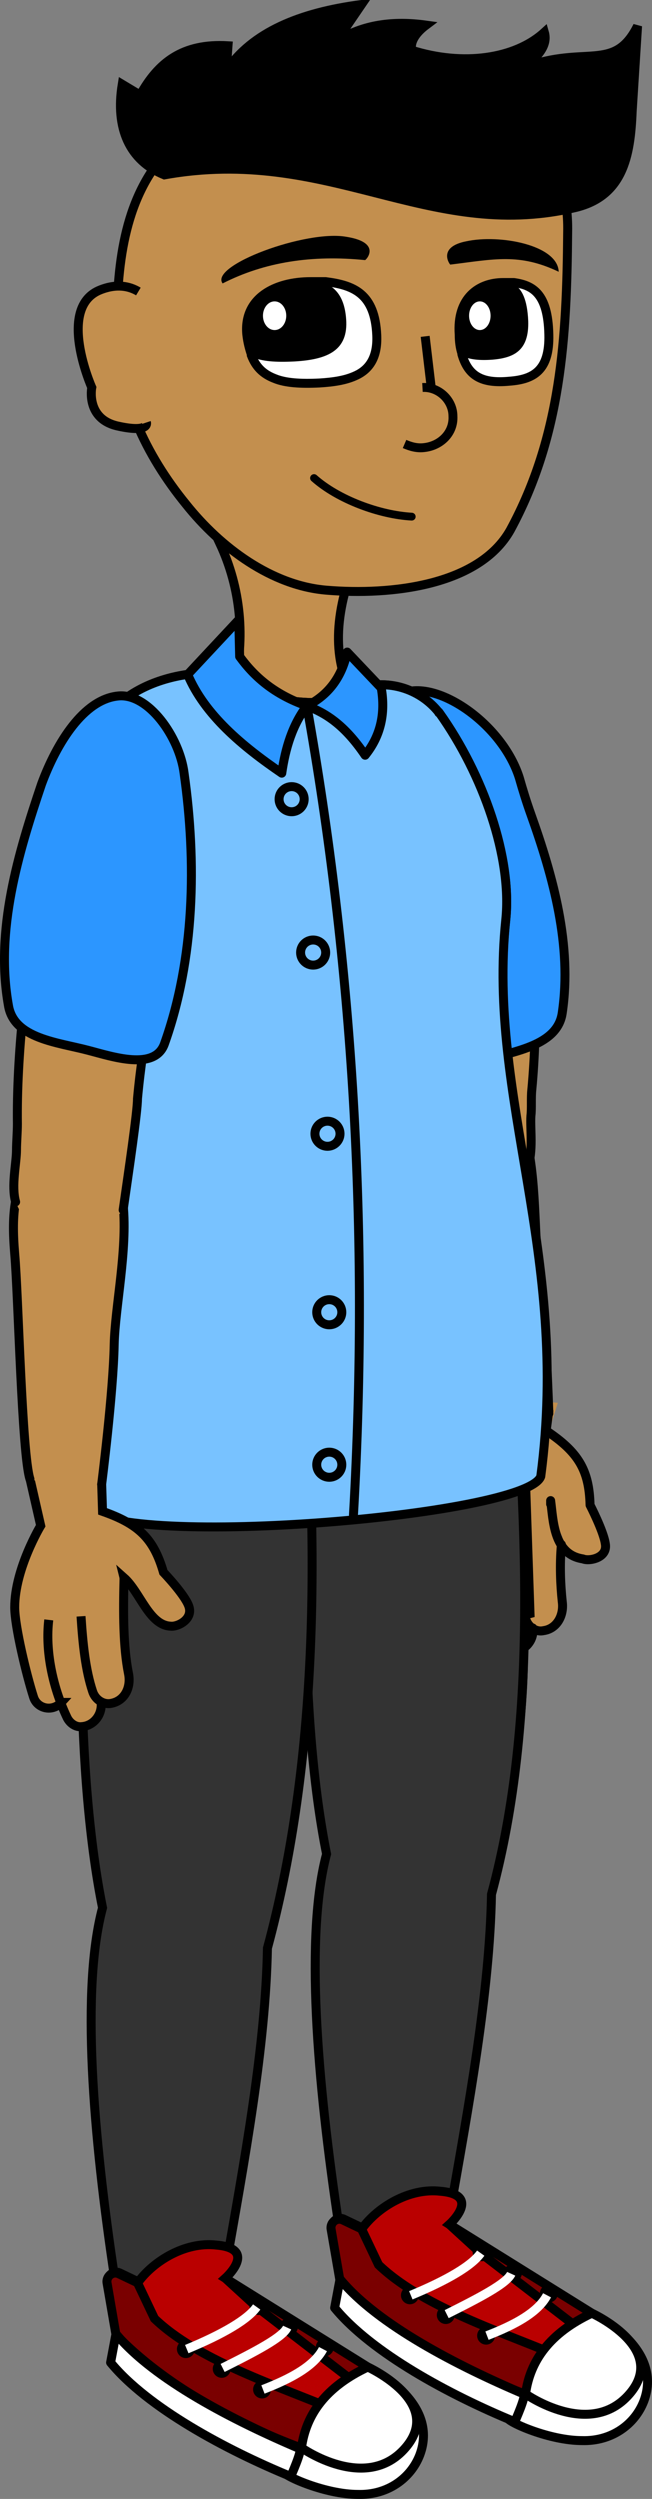 <svg xmlns="http://www.w3.org/2000/svg" xmlns:xlink="http://www.w3.org/1999/xlink" version="1.1" width="72.752" height="278.604" viewBox="0.359 0.8 72.752 278.604">
  <rect x="0.359" y="0.8" width="72.752" height="278.604" fill="#808080" stroke="none"/>
  <!-- Exported by Scratch - http://scratch.mit.edu/ -->
  <g id="ID0.5190414423123002">
    <g id="Page-1">
      <g id="Group">
        <g id="ID0.8531652987003326">
          <g id="Path">
            <path id="ID0.43046604422852397" fill="#C38F4E" stroke="none" stroke-width="1" d="M 65.5 174.6 C 63.4 174.1 62.9 172.6 63.1 171 C 62.9 174.1 62.8 177 63.1 179.4 C 63.1 179.7 63.1 179.9 63.1 180.2 C 63 181.4 62.3 182.4 61 182.6 C 60.6 182.7 60.2 182.5 59.9 182.3 C 59.9 182.4 59.9 182.6 59.9 182.7 C 59.8 183.9 58.8 184.9 57.6 184.9 C 56.8 184.9 56.2 184.4 56 183.7 C 55.8 183.2 55.6 182.6 55.5 182.1 C 55.5 182.1 55.5 182.1 55.5 182.1 C 54.5 183.1 52.8 182.6 52.5 181.2 C 51.9 178.6 50.9 173.2 51 171.1 C 51.2 166.8 54.5 162.2 54.5 162.2 L 53.6 156.4 L 62.6 157.2 L 61.7 160.1 C 65.3 162.5 66.5 164.5 66.6 168.4 C 66.6 168.4 68.2 171.3 68.3 172.7 C 68.2 174.6 66.2 174.9 65.5 174.6 Z "/>
            <path id="ID0.13506866991519928" fill="none" stroke="#000000" stroke-width="1" stroke-linecap="round" stroke-linejoin="round" d="M 61.8 168.5 L 61.8 168.1 C 62.1 170.3 62.1 174.1 65.4 174.6 C 66.1 174.9 68.2 174.5 67.9 172.9 C 67.7 171.5 66.2 168.6 66.2 168.6 C 66.1 164.7 64.9 162.7 61.3 160.3 L 61.6 158.1 "/>
            <path id="ID0.5289783230982721" fill="none" stroke="#000000" stroke-width="1" stroke-linecap="round" stroke-linejoin="round" d="M 55.3 182.2 C 55.3 182.2 55.3 182.2 55.3 182.2 C 54.3 183.2 52.6 182.7 52.2 181.4 C 51.6 178.8 50.6 173.4 50.7 171.3 C 50.9 167 54.2 162.4 54.2 162.4 L 53.3 156.6 "/>
            <path id="ID0.006497284863144159" fill="none" stroke="#000000" stroke-width="1" stroke-linecap="round" stroke-linejoin="round" d="M 54.6 172.9 C 54 176.3 54.5 180.3 55.9 183.8 C 56.2 184.5 56.8 185.1 57.5 185 C 58.9 184.9 60 183.7 59.8 182.3 "/>
            <path id="ID0.3074013707228005" fill="none" stroke="#000000" stroke-width="1" stroke-linecap="round" stroke-linejoin="round" d="M 58.2 172.7 C 58.2 175.8 58.4 178.7 59 181.2 C 59.2 182.1 60.1 182.8 61 182.6 C 62.5 182.4 63.3 180.9 63.1 179.4 C 62.9 177.5 62.8 175.3 63 173 "/>
          </g>
          <g id="ID0.8155852258205414">
            <path id="Shape_79_" fill="#C38F4E" stroke="none" stroke-width="1" d="M 57.3 123.3 C 60.6 128.3 59.8 137.3 60.6 142.6 C 61.4 147.9 61.8 158 61.8 158 C 61.8 158 57.5 162.3 53.7 158.6 C 53.7 158.6 49.3 139.1 48.1 134.6 C 46.8 130.2 46.9 127.3 48.3 124.4 C 49.8 121.5 53.5 117.5 57.3 123.3 Z "/>
            <path id="Shape_78_" fill="none" stroke="#000000" stroke-width="1" stroke-linecap="round" d="M 58.9 127.1 C 60.3 132.1 59.9 138.4 60.5 142.6 C 61.3 147.9 61.6 158.4 61.6 158.4 "/>
            <path id="Shape_77_" fill="none" stroke="#000000" stroke-width="1" stroke-linecap="round" d="M 53.9 159.1 C 52.5 156.5 49.1 139 48 134.6 C 47.4 132.3 47.1 130.4 47.1 128.8 "/>
          </g>
          <g id="Path">
            <path id="ID0.6271581398323178" fill="#C38F4E" stroke="none" stroke-width="1" d="M 46.4 122 C 46.2 123.5 46.5 129.6 47.4 131.2 C 48.6 133.3 54.9 133.2 56.2 133.2 C 60.6 133 59.3 127.7 59.6 125.3 C 59.7 124.5 59.6 123.3 59.7 122.4 C 61.1 107.4 58.5 90.8 56.1 85.4 C 53.2 79.3 48.1 83.9 45.1 91.6 C 42.9 96.9 47.5 108.3 46.4 122 Z "/>
            <path id="ID0.6500099808908999" fill="none" stroke="#000000" stroke-width="1" stroke-linecap="round" d="M 59.2 131 C 59.9 129.2 59.5 126.7 59.6 125.2 C 59.7 124.4 59.6 123.2 59.7 122.3 C 61.1 107.3 58.5 90.7 56.1 85.3 C 55.2 83.4 54.1 82.5 52.9 82.5 "/>
            <path id="ID0.20807866472750902" fill="none" stroke="#000000" stroke-width="1" stroke-linecap="round" d="M 52.6 82.4 C 50 82.6 47.1 86.3 45.1 91.4 C 42.9 96.9 46.5 104.2 46.6 118.5 C 46.4 120 46.9 126.7 47.1 130.9 "/>
          </g>
        </g>
        <path id="ID0.8950433996506035_19_" fill="#2C96FF" stroke="#000000" stroke-width="1" stroke-linecap="round" stroke-linejoin="round" d="M 58.3 87.5 C 58.7 88.9 59.1 90.2 59.6 91.6 C 62.1 98.6 64.2 106.2 63.1 113.7 C 62.6 117.4 57.7 118 54.4 119 C 51.7 119.8 47 121.6 45.9 118.6 C 42.3 109.2 42.8 80.1 44.2 78.8 C 47.6 75.5 56.2 80.9 58.3 87.5 Z "/>
      </g>
      <path id="Path" fill="#C38F4E" stroke="#000000" stroke-width="1" d="M 39.200 77.300 L 40.100 80.700 L 33.800 81.500 L 32.800 81.600 L 31.800 81.500 L 25.500 80.700 L 26.400 77.300 C 27.800 72 27.200 66.300 24.900 61.400 L 32.900 62 L 40.900 61.400 C 38.300 66.700 37.100 72.600 39.200 77.300 Z "/>
      <path id="Path" fill="#C38F4E" stroke="#000000" stroke-width="1" stroke-linecap="round" d="M 9.700 168.600 C -2.700 146.700 9.900 81.900 14.600 78.500 C 17.900 76.200 21.800 75.800 23.900 75.800 C 24.700 75.800 25.500 76.100 26.100 76.600 C 29 79 38.300 80.400 40.500 77.500 C 40.500 77.500 40.700 77.400 40.900 77.400 C 44 76.600 47.300 77.700 49.300 80.200 C 49.300 80.300 49.400 80.300 49.400 80.300 C 54.300 87.200 57.500 96.400 56.800 103.300 C 54.700 123.400 60 140.500 56.700 165.400 C 55.200 169.900 12.300 173.700 9.700 168.600 Z "/>
      <g id="Group">
        <g id="Path">
          <g id="ID0.43320409674197435">
            <path id="ID0.19412223529070616" fill="#C38F4E" stroke="none" stroke-width="1" d="M 39.7 161.4 C 42.5 157.6 47.5 155.3 51.4 159.4 C 63.1 171.7 59.1 208.1 50.7 217.4 C 49.8 218.4 44.8 221.2 42.4 218.7 C 34.7 210.7 34.7 168.3 39.7 161.4 Z "/>
            <path id="ID0.8202957748435438" fill="none" stroke="#000000" stroke-width="1" stroke-linecap="round" d="M 38.8 210 C 34.9 193.1 35.7 167 39.8 161.4 C 42.6 157.6 47.6 155.3 51.5 159.4 C 61.6 170.1 60 197 53.9 212 "/>
          </g>
          <g id="ID0.4194535305723548">
            <path id="ID0.04569871723651886" fill="#C38F4E" stroke="none" stroke-width="1" d="M 53.7 211.1 L 53.6 212.4 L 49.9 245.7 C 49.7 247.5 49.8 249.4 50.2 251.2 C 50.8 253.8 49.5 256.6 47 257.6 C 47 257.6 46.9 257.6 46.9 257.6 C 43 259.1 39 255.8 39.4 251.7 L 39.8 247.7 C 39.9 246.4 39.9 245.2 39.8 243.9 L 37.4 218.8 C 37.3 215.9 37.7 213.1 38.6 210.4 C 38.6 210.3 38.7 210.2 38.7 210.1 C 39.4 208.3 40.3 206.5 41.4 204.9 C 42.4 203.4 44 202.4 45.8 202.2 C 49.4 201.7 52.7 204.2 53.2 207.8 L 53.7 211.1 Z "/>
            <path id="ID0.17142299329861999" fill="none" stroke="#000000" stroke-width="1" stroke-linecap="round" d="M 53.6 212.1 L 49.9 245.6 C 49.7 247.4 49.8 249.3 50.2 251.1 "/>
            <path id="ID0.9802132793702185" fill="none" stroke="#000000" stroke-width="1" stroke-linecap="round" d="M 39.4 252.6 C 39.4 252.3 39.4 252 39.4 251.7 L 39.8 247.7 C 39.9 246.4 39.9 245.2 39.8 243.9 L 37.4 218.8 C 37.2 215.8 37.7 212.8 38.7 210 "/>
          </g>
          <g id="ID0.28234442276880145">
            <path id="ID0.8708723485469818" fill="#C38F4E" stroke="none" stroke-width="1" d="M 39.8 255.5 C 42.8 262.8 48.8 268.2 60.4 270 C 63.4 270.3 65.8 269.8 67.1 267.9 C 68.4 266 67.9 263.4 66.3 261.8 C 61.6 257.2 56.2 253.7 50.3 251.1 L 41.3 252.9 C 40.1 253.2 39.4 254.4 39.8 255.5 Z "/>
            <path id="ID0.25457615591585636" fill="none" stroke="#000000" stroke-width="1" stroke-linecap="round" d="M 39.4 252.9 C 40.9 261.4 48.8 268.2 60.4 270.1 C 63.4 270.4 65.8 269.9 67.1 268 C 68.4 266.1 67.9 263.5 66.3 261.9 C 61.6 257.3 56.2 253.8 50.3 251.2 "/>
          </g>
        </g>
        <path id="Path" fill="#CCD8FF" stroke="#000000" stroke-width="1" stroke-linecap="round" d="M 34.5 170.1 C 35.5 170.1 36.4 177.9 36.2 180.7 C 43.5 182.9 51.3 182.9 59.5 180.7 L 58.5 151.4 L 34.8 152.7 "/>
        <path id="Path" fill="#333333" stroke="#000000" stroke-width="1" stroke-linecap="round" d="M 36.1 147.7 C 33.7 170.8 33.9 193.1 36.8 207.5 C 34.4 216.5 35.7 232.6 38.2 249.1 C 38.2 249.3 38.5 249.5 38.7 249.5 L 50 248.8 C 50.2 248.8 50.4 248.6 50.4 248.4 C 52.7 235.4 55 222.9 55.2 212 C 60.5 192.4 59.1 170 57.2 146 L 36.1 147.7 Z "/>
        <g id="ID0.021961564663797617">
          <path id="Path" fill="#BA0000" stroke="#000000" stroke-width="1" stroke-linecap="round" d="M 58.5 268.2 C 50.6 265.5 44 260.9 38.4 255 L 37.4 249.2 C 37.3 248.5 38 247.9 38.7 248.2 L 40.8 249.2 C 42.5 246.9 46 244.7 49.5 245.1 C 54.2 245.5 50.5 248.8 50.5 248.8 L 66.4 258.7 L 65.6 264.5 L 58.9 268.7 "/>
          <path id="Path" fill="#7A0000" stroke="#000000" stroke-width="1" stroke-linecap="round" d="M 66.4 258.7 L 64.8 260.3 L 54 252 L 50.5 248.8 L 66.4 258.7 "/>
          <path id="Path" fill="#7A0000" stroke="#000000" stroke-width="1" stroke-linecap="round" d="M 62.3 263.3 L 58.9 267.7 C 51.6 265 43.6 260.6 38.3 255.1 L 37.3 249.3 C 37.2 248.6 37.9 248 38.6 248.3 L 40.7 249.3 L 42.6 253.3 C 47.3 257.8 55.5 260.5 62.3 263.3 Z "/>
          <path id="Path" fill="#FFFFFF" stroke="#000000" stroke-width="1" stroke-linecap="round" stroke-linejoin="round" d="M 57 270.4 C 57.1 269.8 57.4 268.8 57.7 268.2 C 57.9 267.8 58.5 268.4 58.7 268 C 60.2 264.9 62.9 260.3 66.4 258.7 C 66.4 258.7 74.5 262.4 72.2 268.5 C 71.2 271.1 68.6 273 65.3 272.9 C 61.7 272.9 57.2 270.9 57 270.4 Z "/>
          <path id="Path" fill="#FFFFFF" stroke="#000000" stroke-width="1" stroke-linecap="round" stroke-linejoin="round" d="M 59 267.7 C 59.5 264 61.7 260.9 66.4 258.7 C 66.4 258.7 75 262.6 70.6 267.7 C 66.2 272.8 59 267.7 59 267.7 Z "/>
          <path id="Path" fill="#FFFFFF" stroke="#000000" stroke-width="1" stroke-linecap="round" stroke-linejoin="round" d="M 37.7 258.1 C 41.8 263.1 50.5 267.8 57.8 270.8 C 57.8 270.8 59.1 267.9 58.8 267.7 C 51.5 264.6 42.5 260 38.3 254.9 L 37.7 258.1 Z "/>
          <g id="ID0.49023663671687245">
            <g id="Oval">
              <path id="ID0.23806315986439586" fill="#000000" stroke="none" stroke-width="1" d="M 46.1 255.7 C 46.376 255.7 46.626 255.812 46.807 255.993 C 46.988 256.174 47.1 256.424 47.1 256.7 C 47.1 256.976 46.988 257.226 46.807 257.407 C 46.626 257.588 46.376 257.7 46.1 257.7 C 45.824 257.7 45.574 257.588 45.393 257.407 C 45.212 257.226 45.1 256.976 45.1 256.7 C 45.1 256.424 45.212 256.174 45.393 255.993 C 45.574 255.812 45.824 255.7 46.1 255.7 Z "/>
              <path id="ID0.5412170155905187" fill="#000000" stroke="none" stroke-width="1" d="M 54.1 250.9 C 54.376 250.9 54.626 251.012 54.807 251.193 C 54.988 251.374 55.1 251.624 55.1 251.9 C 55.1 252.176 54.988 252.426 54.807 252.607 C 54.626 252.788 54.376 252.9 54.1 252.9 C 53.824 252.9 53.574 252.788 53.393 252.607 C 53.212 252.426 53.1 252.176 53.1 251.9 C 53.1 251.624 53.212 251.374 53.393 251.193 C 53.574 251.012 53.824 250.9 54.1 250.9 Z "/>
              <path id="ID0.9987731543369591" fill="#000000" stroke="none" stroke-width="1" d="M 61.6 255.5 C 61.876 255.5 62.126 255.612 62.307 255.793 C 62.488 255.974 62.6 256.224 62.6 256.5 C 62.6 256.776 62.488 257.026 62.307 257.207 C 62.126 257.388 61.876 257.5 61.6 257.5 C 61.324 257.5 61.074 257.388 60.893 257.207 C 60.712 257.026 60.6 256.776 60.6 256.5 C 60.6 256.224 60.712 255.974 60.893 255.793 C 61.074 255.612 61.324 255.5 61.6 255.5 Z "/>
              <path id="ID0.5293586030602455" fill="#000000" stroke="none" stroke-width="1" d="M 57.6 253.2 C 57.876 253.2 58.126 253.312 58.307 253.493 C 58.488 253.674 58.6 253.924 58.6 254.2 C 58.6 254.476 58.488 254.726 58.307 254.907 C 58.126 255.088 57.876 255.2 57.6 255.2 C 57.324 255.2 57.074 255.088 56.893 254.907 C 56.712 254.726 56.6 254.476 56.6 254.2 C 56.6 253.924 56.712 253.674 56.893 253.493 C 57.074 253.312 57.324 253.2 57.6 253.2 Z "/>
              <path id="ID0.527447157073766" fill="#000000" stroke="none" stroke-width="1" d="M 54.6 260.2 C 54.876 260.2 55.126 260.312 55.307 260.493 C 55.488 260.674 55.6 260.924 55.6 261.2 C 55.6 261.476 55.488 261.726 55.307 261.907 C 55.126 262.088 54.876 262.2 54.6 262.2 C 54.324 262.2 54.074 262.088 53.893 261.907 C 53.712 261.726 53.6 261.476 53.6 261.2 C 53.6 260.924 53.712 260.674 53.893 260.493 C 54.074 260.312 54.324 260.2 54.6 260.2 Z "/>
              <path id="ID0.21842080261558294" fill="#000000" stroke="none" stroke-width="1" d="M 50.1 257.9 C 50.376 257.9 50.626 258.012 50.807 258.193 C 50.988 258.374 51.1 258.624 51.1 258.9 C 51.1 259.176 50.988 259.426 50.807 259.607 C 50.626 259.788 50.376 259.9 50.1 259.9 C 49.824 259.9 49.574 259.788 49.393 259.607 C 49.212 259.426 49.1 259.176 49.1 258.9 C 49.1 258.624 49.212 258.374 49.393 258.193 C 49.574 258.012 49.824 257.9 50.1 257.9 Z "/>
            </g>
            <g id="Path">
              <path id="ID0.40158668952062726" fill="none" stroke="#FFFFFF" stroke-width="1" d="M 46.2 256.7 C 50.3 255 53 253.4 54 252 "/>
              <path id="ID0.35588851664215326" fill="none" stroke="#FFFFFF" stroke-width="1" d="M 54.7 261.2 C 57.8 260 60.4 258.6 61.4 256.7 "/>
              <path id="ID0.6722920974716544" fill="none" stroke="#FFFFFF" stroke-width="1" d="M 50.2 258.8 C 53.8 257 56.9 255.4 57.4 254.3 "/>
            </g>
          </g>
        </g>
      </g>
      <g id="Group">
        <g id="Path">
          <g id="ID0.7843436999246478">
            <path id="ID0.2641713609918952" fill="#C38F4E" stroke="none" stroke-width="1" d="M 14.7 160.4 C 17.5 156.6 22.5 154.3 26.4 158.4 C 38.1 170.7 34.1 214.1 25.7 223.4 C 24.8 224.4 19.8 227.2 17.4 224.7 C 9.7 216.7 9.7 167.3 14.7 160.4 Z "/>
            <path id="ID0.4401736166328192" fill="none" stroke="#000000" stroke-width="1" stroke-linecap="round" d="M 13.7 216 C 9.8 199.1 10.6 166 14.7 160.4 C 17.5 156.6 22.5 154.3 26.4 158.4 C 36.5 169.1 34.9 203.1 28.8 218 "/>
          </g>
          <g id="ID0.636023560538888">
            <path id="ID0.23039837274700403" fill="#C38F4E" stroke="none" stroke-width="1" d="M 28.7 217.1 L 28.6 218.4 L 24.9 251.7 C 24.7 253.5 24.8 255.4 25.2 257.2 C 25.8 259.8 24.5 262.6 22 263.6 C 22 263.6 21.9 263.6 21.9 263.6 C 18 265.1 14 261.8 14.4 257.7 L 14.8 253.7 C 14.9 252.4 14.9 251.2 14.8 249.9 L 12.4 224.8 C 12.3 221.9 12.7 219.1 13.6 216.4 C 13.6 216.3 13.7 216.2 13.7 216.1 C 14.4 214.3 15.3 212.5 16.4 210.9 C 17.4 209.4 19 208.4 20.8 208.2 C 24.4 207.7 27.7 210.2 28.2 213.8 L 28.7 217.1 Z "/>
            <path id="ID0.23852512706071138" fill="none" stroke="#000000" stroke-width="1" stroke-linecap="round" d="M 28.6 218.1 L 24.9 251.6 C 24.7 253.4 24.8 255.3 25.2 257.1 "/>
            <path id="ID0.07580001372843981" fill="none" stroke="#000000" stroke-width="1" stroke-linecap="round" d="M 14.4 258.6 C 14.4 258.3 14.4 258 14.4 257.7 L 14.8 253.7 C 14.9 252.4 14.9 251.2 14.8 249.9 L 12.4 224.8 C 12.2 221.8 12.7 218.8 13.7 216 "/>
          </g>
          <g id="ID0.5798300602473319">
            <path id="ID0.31979061057791114" fill="#C38F4E" stroke="none" stroke-width="1" d="M 14.8 261.5 C 17.8 268.8 23.8 274.2 35.4 276 C 38.4 276.3 40.8 275.8 42.1 273.9 C 43.4 272 42.9 269.4 41.3 267.8 C 36.6 263.2 31.2 259.7 25.3 257.1 L 16.3 258.9 C 15 259.2 14.4 260.4 14.8 261.5 Z "/>
            <path id="ID0.28148085391148925" fill="none" stroke="#000000" stroke-width="1" stroke-linecap="round" d="M 14.4 258.9 C 15.9 267.4 23.8 274.2 35.4 276.1 C 38.4 276.4 40.8 275.9 42.1 274 C 43.4 272.1 42.9 269.5 41.3 267.9 C 36.6 263.3 31.2 259.8 25.3 257.2 "/>
          </g>
        </g>
        <path id="Path" fill="#CCD8FF" stroke="#000000" stroke-width="1" stroke-linecap="round" d="M 34.8 152.7 L 11.2 153.8 L 10.2 180.8 C 17.9 183.3 25.7 183.5 33.9 181.1 C 33.3 178.3 33.6 170.2 34.6 170.1 "/>
        <path id="Path" fill="#333333" stroke="#000000" stroke-width="1" stroke-linecap="round" d="M 11.1 153.7 C 8.7 176.8 8.9 199.1 11.8 213.5 C 9.4 222.5 10.7 238.6 13.2 255.1 C 13.2 255.3 13.5 255.5 13.7 255.5 L 25 254.8 C 25.2 254.8 25.4 254.6 25.4 254.4 C 27.7 241.4 30 228.9 30.2 218 C 35.5 198.4 36.1 176 34.2 152 L 11.1 153.7 Z "/>
        <g id="ID0.790769993327558">
          <path id="Path" fill="#BA0000" stroke="#000000" stroke-width="1" stroke-linecap="round" d="M 33.5 274.2 C 25.6 271.5 19 266.9 13.4 261 L 12.4 255.2 C 12.3 254.5 13 253.9 13.7 254.2 L 15.8 255.2 C 17.5 252.9 21 250.7 24.5 251.1 C 29.2 251.5 25.5 254.8 25.5 254.8 L 41.4 264.7 L 40.6 270.5 L 33.9 274.7 "/>
          <path id="Path" fill="#7A0000" stroke="#000000" stroke-width="1" stroke-linecap="round" d="M 41.4 264.7 L 39.8 266.3 L 29 258 L 25.5 254.8 L 41.4 264.7 "/>
          <path id="Path" fill="#7A0000" stroke="#000000" stroke-width="1" stroke-linecap="round" d="M 37.3 269.3 L 33.9 273.7 C 26.6 271 18.6 266.6 13.3 261.1 L 12.3 255.3 C 12.2 254.6 12.9 254 13.6 254.3 L 15.7 255.3 L 17.6 259.3 C 22.3 263.8 30.5 266.5 37.3 269.3 Z "/>
          <path id="Path" fill="#FFFFFF" stroke="#000000" stroke-width="1" stroke-linecap="round" stroke-linejoin="round" d="M 32 276.4 C 32.1 275.8 32.4 274.8 32.7 274.2 C 32.9 273.8 33.5 274.4 33.7 274 C 35.2 270.9 37.9 266.3 41.4 264.7 C 41.4 264.7 49.5 268.4 47.2 274.5 C 46.2 277.1 43.6 279 40.3 278.9 C 36.7 278.9 32.2 276.9 32 276.4 Z "/>
          <path id="Path" fill="#FFFFFF" stroke="#000000" stroke-width="1" stroke-linecap="round" stroke-linejoin="round" d="M 34 273.7 C 34.5 270 36.7 266.9 41.4 264.7 C 41.4 264.7 50 268.6 45.6 273.7 C 41.2 278.8 34 273.7 34 273.7 Z "/>
          <path id="Path" fill="#FFFFFF" stroke="#000000" stroke-width="1" stroke-linecap="round" stroke-linejoin="round" d="M 12.7 264.2 C 16.8 269.2 25.5 273.9 32.8 276.9 C 32.8 276.9 34.1 274 33.8 273.8 C 26.5 270.7 17.5 266.1 13.3 261 L 12.7 264.2 Z "/>
          <g id="ID0.42240909906104207">
            <g id="Oval">
              <path id="ID0.7339978027157485" fill="#000000" stroke="none" stroke-width="1" d="M 21.1 261.7 C 21.376 261.7 21.626 261.812 21.807 261.993 C 21.988 262.174 22.1 262.424 22.1 262.7 C 22.1 262.976 21.988 263.226 21.807 263.407 C 21.626 263.588 21.376 263.7 21.1 263.7 C 20.824 263.7 20.574 263.588 20.393 263.407 C 20.212 263.226 20.1 262.976 20.1 262.7 C 20.1 262.424 20.212 262.174 20.393 261.993 C 20.574 261.812 20.824 261.7 21.1 261.7 Z "/>
              <path id="ID0.7091171024367213" fill="#000000" stroke="none" stroke-width="1" d="M 29.2 256.9 C 29.476 256.9 29.726 257.012 29.907 257.193 C 30.088 257.374 30.2 257.624 30.2 257.9 C 30.2 258.176 30.088 258.426 29.907 258.607 C 29.726 258.788 29.476 258.9 29.2 258.9 C 28.924 258.9 28.674 258.788 28.493 258.607 C 28.312 258.426 28.2 258.176 28.2 257.9 C 28.2 257.624 28.312 257.374 28.493 257.193 C 28.674 257.012 28.924 256.9 29.2 256.9 Z "/>
              <path id="ID0.6719959196634591" fill="#000000" stroke="none" stroke-width="1" d="M 36.6 261.5 C 36.876 261.5 37.126 261.612 37.307 261.793 C 37.488 261.974 37.6 262.224 37.6 262.5 C 37.6 262.776 37.488 263.026 37.307 263.207 C 37.126 263.388 36.876 263.5 36.6 263.5 C 36.324 263.5 36.074 263.388 35.893 263.207 C 35.712 263.026 35.6 262.776 35.6 262.5 C 35.6 262.224 35.712 261.974 35.893 261.793 C 36.074 261.612 36.324 261.5 36.6 261.5 Z "/>
              <path id="ID0.1550924782641232" fill="#000000" stroke="none" stroke-width="1" d="M 32.6 259.2 C 32.876 259.2 33.126 259.312 33.307 259.493 C 33.488 259.674 33.6 259.924 33.6 260.2 C 33.6 260.476 33.488 260.726 33.307 260.907 C 33.126 261.088 32.876 261.2 32.6 261.2 C 32.324 261.2 32.074 261.088 31.893 260.907 C 31.712 260.726 31.6 260.476 31.6 260.2 C 31.6 259.924 31.712 259.674 31.893 259.493 C 32.074 259.312 32.324 259.2 32.6 259.2 Z "/>
              <path id="ID0.7365721296519041" fill="#000000" stroke="none" stroke-width="1" d="M 29.6 266.2 C 29.876 266.2 30.126 266.312 30.307 266.493 C 30.488 266.674 30.6 266.924 30.6 267.2 C 30.6 267.476 30.488 267.726 30.307 267.907 C 30.126 268.088 29.876 268.2 29.6 268.2 C 29.324 268.2 29.074 268.088 28.893 267.907 C 28.712 267.726 28.6 267.476 28.6 267.2 C 28.6 266.924 28.712 266.674 28.893 266.493 C 29.074 266.312 29.324 266.2 29.6 266.2 Z "/>
              <path id="ID0.9963890081271529" fill="#000000" stroke="none" stroke-width="1" d="M 25.1 263.9 C 25.376 263.9 25.626 264.012 25.807 264.193 C 25.988 264.374 26.1 264.624 26.1 264.9 C 26.1 265.176 25.988 265.426 25.807 265.607 C 25.626 265.788 25.376 265.9 25.1 265.9 C 24.824 265.9 24.574 265.788 24.393 265.607 C 24.212 265.426 24.1 265.176 24.1 264.9 C 24.1 264.624 24.212 264.374 24.393 264.193 C 24.574 264.012 24.824 263.9 25.1 263.9 Z "/>
            </g>
            <g id="Path">
              <path id="ID0.3144862884655595" fill="none" stroke="#FFFFFF" stroke-width="1" d="M 21.2 262.7 C 25.3 261 28 259.4 29 258 "/>
              <path id="ID0.9174258331768215" fill="none" stroke="#FFFFFF" stroke-width="1" d="M 29.7 267.2 C 32.8 266 35.4 264.6 36.4 262.7 "/>
              <path id="ID0.7839862601831555" fill="none" stroke="#FFFFFF" stroke-width="1" d="M 25.2 264.8 C 28.8 263 31.9 261.4 32.4 260.3 "/>
            </g>
          </g>
        </g>
      </g>
      <g id="Group">
        <g id="ID0.2245294926688075">
          <path id="Path" fill="#78C2FF" stroke="#000000" stroke-width="1" stroke-linecap="round" stroke-linejoin="round" d="M 9.7 168.6 C -2.7 146.7 9.9 81.9 14.6 78.5 C 17.9 76.2 21.8 75.8 23.9 75.8 C 24.7 75.8 25.5 76.1 26.1 76.6 C 29 79 38.3 80.4 40.5 77.5 C 40.5 77.5 40.7 77.4 40.9 77.4 C 44 76.6 47.3 77.7 49.3 80.2 C 49.3 80.3 49.4 80.3 49.4 80.3 C 54.3 87.2 57.5 96.4 56.8 103.3 C 54.7 123.4 64 140.5 60.7 165.4 C 59.2 169.9 12.3 173.7 9.7 168.6 Z "/>
          <path id="Path" fill="#2C96FF" stroke="#000000" stroke-width="1" stroke-linecap="round" stroke-linejoin="round" d="M 34.6 79.5 C 33 81.6 32.2 84.2 31.8 87 C 27.4 84 23.2 80.5 21.3 76 L 27 69.9 L 27.1 74 C 28.7 76.2 30.9 78.2 34.6 79.5 Z "/>
          <path id="Path" fill="#2C96FF" stroke="#000000" stroke-width="1" stroke-linecap="round" stroke-linejoin="round" d="M 34.6 79.5 C 36.7 80.3 38.8 81.6 41.1 85 C 42.8 82.9 43.4 80.4 42.9 77.5 L 39.1 73.5 C 38.5 76.3 37 78.3 34.6 79.5 Z "/>
          <path id="Path" fill="none" stroke="#000000" stroke-width="1" stroke-linecap="round" d="M 34.6 79.5 C 39.7 108.1 41.6 138.1 39.8 169.7 "/>
          <path id="Oval" fill="none" stroke="#000000" stroke-width="1" d="M 32.9 88.5 C 33.286 88.5 33.636 88.657 33.89 88.91 C 34.143 89.164 34.3 89.514 34.3 89.9 C 34.3 90.286 34.143 90.636 33.89 90.89 C 33.636 91.143 33.286 91.3 32.9 91.3 C 32.514 91.3 32.164 91.143 31.91 90.89 C 31.657 90.636 31.5 90.286 31.5 89.9 C 31.5 89.514 31.657 89.164 31.91 88.91 C 32.164 88.657 32.514 88.5 32.9 88.5 Z "/>
          <path id="Oval" fill="none" stroke="#000000" stroke-width="1" d="M 35.3 105.6 C 35.686 105.6 36.036 105.757 36.29 106.01 C 36.543 106.264 36.7 106.614 36.7 107 C 36.7 107.386 36.543 107.736 36.29 107.99 C 36.036 108.243 35.686 108.4 35.3 108.4 C 34.914 108.4 34.564 108.243 34.31 107.99 C 34.057 107.736 33.9 107.386 33.9 107 C 33.9 106.614 34.057 106.264 34.31 106.01 C 34.564 105.757 34.914 105.6 35.3 105.6 Z "/>
          <path id="Oval" fill="none" stroke="#000000" stroke-width="1" d="M 36.9 125.8 C 37.286 125.8 37.636 125.957 37.89 126.21 C 38.143 126.464 38.3 126.814 38.3 127.2 C 38.3 127.586 38.143 127.936 37.89 128.19 C 37.636 128.443 37.286 128.6 36.9 128.6 C 36.514 128.6 36.164 128.443 35.91 128.19 C 35.657 127.936 35.5 127.586 35.5 127.2 C 35.5 126.814 35.657 126.464 35.91 126.21 C 36.164 125.957 36.514 125.8 36.9 125.8 Z "/>
          <path id="Oval" fill="none" stroke="#000000" stroke-width="1" d="M 37.1 145.7 C 37.486 145.7 37.836 145.857 38.09 146.11 C 38.343 146.364 38.5 146.714 38.5 147.1 C 38.5 147.486 38.343 147.836 38.09 148.09 C 37.836 148.343 37.486 148.5 37.1 148.5 C 36.714 148.5 36.364 148.343 36.11 148.09 C 35.857 147.836 35.7 147.486 35.7 147.1 C 35.7 146.714 35.857 146.364 36.11 146.11 C 36.364 145.857 36.714 145.7 37.1 145.7 Z "/>
          <path id="Oval" fill="none" stroke="#000000" stroke-width="1" d="M 37.1 162.7 C 37.486 162.7 37.836 162.857 38.09 163.11 C 38.343 163.364 38.5 163.714 38.5 164.1 C 38.5 164.486 38.343 164.836 38.09 165.09 C 37.836 165.343 37.486 165.5 37.1 165.5 C 36.714 165.5 36.364 165.343 36.11 165.09 C 35.857 164.836 35.7 164.486 35.7 164.1 C 35.7 163.714 35.857 163.364 36.11 163.11 C 36.364 162.857 36.714 162.7 37.1 162.7 Z "/>
        </g>
      </g>
      <g id="Group">
        <g id="Path">
          <path id="ID0.5008125244639814" fill="#C38F4E" stroke="none" stroke-width="1" d="M 19.3 182 C 17.1 181.9 16.1 178.7 14.5 177 L 14.1 177.4 C 14 181.1 14.1 184.5 14.6 187.4 C 14.6 187.6 14.7 187.8 14.7 188 C 14.7 189.3 14.1 190.4 12.8 190.7 C 12.4 190.8 12 190.7 11.7 190.5 C 11.7 190.6 11.7 190.7 11.7 190.8 C 11.7 192 10.8 193.1 9.5 193.3 C 8.7 193.4 8.1 192.9 7.8 192.2 C 7.6 191.7 7.3 191.2 7.1 190.6 C 7.1 190.6 7.1 190.6 7.1 190.6 C 6.2 191.7 4.4 191.3 4 189.9 C 3.2 187.4 1.9 182 1.9 179.9 C 1.9 176.3 4 172.3 4.6 171.1 L 4.7 171.6 L 4.8 170.8 L 3.5 165.1 C 6.1 162.4 8.8 161.7 11.6 165.9 L 11.7 169.1 L 13.5 169.5 L 13.8 170 C 16.4 171.3 17.6 172.9 18.5 176 C 18.5 176 20.7 178.4 21.3 179.7 C 22 181.3 20.1 182.1 19.3 182 Z "/>
          <g id="ID0.08067327877506614">
            <path id="ID0.2389802192337811" fill="none" stroke="#000000" stroke-width="1" d="M 14.3 177.1 L 14.2 176.7 C 16 178.3 17 182 19.4 182.1 C 20.2 182.2 22 181.3 21.4 179.8 C 20.9 178.5 18.6 176.1 18.6 176.1 C 17.5 172.3 15.8 170.7 11.8 169.3 L 11.7 166.1 "/>
            <path id="ID0.7276169587858021" fill="none" stroke="#000000" stroke-width="1" d="M 7.2 190.6 C 7.1 190.6 7.1 190.6 7.2 190.6 C 6.2 191.7 4.5 191.3 4.1 190 C 3.3 187.5 2 182.1 2 180 C 2 175.7 4.9 170.9 4.9 170.9 L 3.6 165.2 "/>
            <path id="ID0.646368635352701" fill="none" stroke="#000000" stroke-width="1" d="M 5.8 181.4 C 5.4 184.8 6.2 188.8 7.8 192.2 C 8.1 192.9 8.8 193.4 9.5 193.3 C 10.9 193.2 11.9 191.8 11.6 190.4 "/>
            <path id="ID0.10165057750418782" fill="none" stroke="#000000" stroke-width="1" d="M 9.4 181 C 9.6 184.1 9.9 187 10.7 189.4 C 11 190.3 11.9 190.9 12.8 190.7 C 14.3 190.4 15 188.9 14.7 187.4 C 14.1 184.4 14.1 180.6 14.2 176.7 "/>
          </g>
        </g>
        <g id="ID0.8204078925773501">
          <path id="Shape_76_" fill="#C38F4E" stroke="none" stroke-width="1" d="M 13.1 131 C 15.5 136.4 13.2 145.2 13.1 150.6 C 13 156 11.7 165.9 11.7 165.9 C 11.7 165.9 6.7 169.4 3.6 165.1 C 3.6 165.1 2.6 145.1 2.1 140.5 C 1.6 135.9 2.1 133.1 4 130.4 C 6 128 10.3 124.7 13.1 131 Z "/>
          <path id="Shape_75_" fill="none" stroke="#000000" stroke-width="1" stroke-linecap="round" d="M 14.1 135.1 C 14.6 140.2 13.2 146.5 13.1 150.7 C 13 156.1 11.7 166.3 11.7 166.3 "/>
          <path id="Shape_74_" fill="none" stroke="#000000" stroke-width="1" stroke-linecap="round" d="M 3.7 165.7 C 2.8 162.9 2.4 145.1 2 140.6 C 1.8 138.2 1.8 136.4 2.1 134.7 "/>
        </g>
        <g id="Path">
          <path id="ID0.5474575045518577" fill="#C38F4E" stroke="none" stroke-width="1" d="M 19.9 90.5 C 17.5 82.7 12.8 77.6 9.4 83.5 C 6.5 88.7 2.1 111 2.3 126.1 C 2.3 127 2.2 128.2 2.2 129 C 2.3 131.4 0.6 136.5 4.9 137.1 C 6.2 137.3 12.5 137.9 13.9 135.9 C 15 134.4 15.7 128.4 15.7 126.9 C 15.7 113.1 21.7 96.2 19.9 90.5 Z "/>
          <path id="ID0.7102344618178904" fill="none" stroke="#000000" stroke-width="1" stroke-linecap="round" d="M 12.9 80.9 C 11.7 80.8 10.5 81.6 9.4 83.5 C 6.5 88.7 2.1 111 2.3 126.1 C 2.3 127 2.2 128.2 2.2 129 C 2.2 130.5 1.6 133 2.1 134.8 "/>
          <path id="ID0.03855483187362552" fill="none" stroke="#000000" stroke-width="1" stroke-linecap="round" d="M 14.1 135.7 C 14.7 131.5 15.7 124.8 15.7 123.3 C 17 109.1 21.7 96.1 19.9 90.5 C 18.3 85.3 15.7 81.3 13.1 80.9 "/>
        </g>
        <path id="ID0.8950433996506035_18_" fill="#2C96FF" stroke="#000000" stroke-width="1" stroke-linecap="round" stroke-linejoin="round" d="M 13.5 78.4 C 16.9 78 20.4 83 20.9 87 C 22.3 96.9 22.1 107.7 18.7 117.2 C 17.6 120.2 12.9 118.6 10.2 117.9 C 6.8 117 1.9 116.6 1.3 112.9 C -0.2 104.5 2.4 95.9 5 88.2 C 6.7 83.6 9.7 78.8 13.5 78.4 Z "/>
      </g>
      <g id="Group">
        <g id="ID0.10504204453900456">
          <path id="ID0.2304357774555683_9_" fill="#C38F4E" stroke="#000000" stroke-width="1" d="M 39.5 9.5 C 32.8 9.9 23.8 12.6 19.1 17.6 C 14.4 22.6 13.4 29.7 13.4 37.3 C 13.4 44.9 16.7 51.6 21.1 57 C 25 61.9 30.7 66.1 36.8 66.6 C 44 67.2 53.8 66.1 57.3 59.9 C 63 49.4 63.6 38.4 63.7 26.7 C 63.8 22.3 62.4 18 59.5 14.7 C 58.4 13.4 57.3 12.4 56.4 12 C 50.8 9.4 45.8 9 39.5 9.5 Z "/>
          <g id="ID0.13923467881977558">
            <path id="Path" fill="#FFFFFF" stroke="#000000" stroke-width="1" d="M 42.4 38.2 C 42.5 40.6 41.6 42 40 42.7 C 38.9 43.2 37.6 43.4 36 43.5 C 33.9 43.6 32.2 43.5 31 43 C 29.7 42.5 28.9 41.7 28.4 40.4 C 28.4 40.4 28.4 40.3 28.4 40.3 C 28.2 39.7 28 39 27.9 38.1 C 27.5 34 31.1 32.2 35 32.2 C 35.5 32.2 36.1 32.2 36.6 32.2 L 36.7 32.2 C 39.8 32.6 42.2 33.5 42.4 38.2 Z "/>
            <path id="Path" fill="#000000" stroke="none" stroke-width="1" d="M 39 36.7 C 39.1 40 36.7 40.9 33.2 41.1 C 31.1 41.2 29.6 41.1 28.5 40.6 C 28.5 40.6 28.5 40.5 28.5 40.5 C 28.3 39.9 28.1 39.2 28 38.3 C 27.6 34.2 31.2 32.4 35.1 32.4 C 35.6 32.4 36.2 32.4 36.7 32.4 C 38 33 38.9 34.2 39 36.7 Z "/>
            <path id="Oval" fill="#FFFFFF" stroke="none" stroke-width="1" d="M 31 34.4 C 31.359 34.4 31.684 34.579 31.919 34.869 C 32.154 35.159 32.3 35.559 32.3 36 C 32.3 36.441 32.154 36.841 31.919 37.131 C 31.684 37.421 31.359 37.6 31 37.6 C 30.641 37.6 30.316 37.421 30.081 37.131 C 29.846 36.841 29.7 36.441 29.7 36 C 29.7 35.559 29.846 35.159 30.081 34.869 C 30.316 34.579 30.641 34.4 31 34.4 Z "/>
          </g>
          <g id="ID0.7607037764973938">
            <path id="Path" fill="#FFFFFF" stroke="#000000" stroke-width="1" d="M 61.6 38.1 C 61.7 42.1 59.9 43.1 57.2 43.3 C 54.1 43.6 52.6 42.7 51.9 40.3 C 51.9 40.3 51.9 40.2 51.9 40.2 C 51.7 39.6 51.6 38.9 51.6 38.1 C 51.3 34 53.8 32.3 56.5 32.3 C 56.9 32.3 57.3 32.3 57.6 32.3 L 57.7 32.3 C 59.8 32.6 61.5 33.5 61.6 38.1 Z "/>
            <path id="Path" fill="#000000" stroke="none" stroke-width="1" d="M 59.3 36.6 C 59.4 39.9 57.7 40.7 55.3 40.9 C 53.9 41 52.8 40.9 52 40.5 C 52 40.5 52 40.4 52 40.4 C 51.8 39.8 51.7 39.1 51.7 38.3 C 51.4 34.2 53.9 32.5 56.6 32.5 C 57 32.5 57.4 32.5 57.7 32.5 C 58.6 33 59.2 34.2 59.3 36.6 Z "/>
            <path id="Oval" fill="#FFFFFF" stroke="none" stroke-width="1" d="M 53.9 34.4 C 54.231 34.4 54.531 34.579 54.748 34.869 C 54.966 35.159 55.1 35.559 55.1 36 C 55.1 36.441 54.966 36.841 54.748 37.131 C 54.531 37.421 54.231 37.6 53.9 37.6 C 53.569 37.6 53.269 37.421 53.052 37.131 C 52.834 36.841 52.7 36.441 52.7 36 C 52.7 35.559 52.834 35.159 53.052 34.869 C 53.269 34.579 53.569 34.4 53.9 34.4 Z "/>
          </g>
          <path id="Path" fill="none" stroke="#000000" stroke-width="0.872" stroke-linecap="round" stroke-linejoin="round" d="M 46.3 58.4 C 42.7 58.2 38.1 56.5 35.4 54.1 "/>
          <path id="Path" fill="#000000" stroke="none" stroke-width="1" d="M 41.1 29.8 C 35.2 29.2 29.9 30 25.2 32.4 C 23.7 30.4 34.5 26.4 39 27.2 C 42.8 27.8 41.4 29.6 41.1 29.8 Z "/>
          <path id="Path" fill="#000000" stroke="none" stroke-width="1" d="M 50.6 30.3 C 55.5 29.7 58.3 29 62.7 31.1 C 62.6 28.1 56.1 26.9 52.4 27.7 C 49.3 28.3 50.4 30.1 50.6 30.3 Z "/>
          <g id="Path">
            <path id="ID0.5711293402127922" fill="none" stroke="#000000" stroke-width="1" d="M 47.8 38.3 L 48.5 44.2 "/>
            <path id="ID0.7860546447336674" fill="none" stroke="#000000" stroke-width="0.992" d="M 47.5 44 C 49.3 43.9 50.9 45.4 50.9 47.2 C 51 49.1 49.5 50.5 47.7 50.7 C 46.9 50.8 46.2 50.6 45.5 50.3 "/>
          </g>
          <path id="Path" fill="#C38F4E" stroke="#000000" stroke-width="1" d="M 15.8 33.3 C 14.8 32.7 13.4 32.4 11.6 33.1 C 6.6 35 10.6 44 10.6 44 C 10.6 44 9.9 47.5 13.5 48.3 C 17.1 49.1 16.7 47.9 16.7 47.9 "/>
        </g>
        <path id="Path" fill="#000000" stroke="#000000" stroke-width="1" stroke-linecap="round" d="M 70.9 13.2 C 70.7 18.2 69.9 22.8 64.3 24 C 48 27.7 37 17 18.7 20.3 C 14.8 18.7 13.2 15.1 14 10.2 L 16 11.4 C 18 7.8 20.7 5.6 25.8 5.9 L 25.6 8.7 C 28.5 4.4 33.8 2.2 40.7 1.3 L 37.9 5.4 C 40.9 3.5 44.3 3.1 47.9 3.6 C 46.7 4.5 46.1 5.5 46.3 6.4 C 52 8.2 57.8 7.4 61.1 4.4 C 61.5 5.8 60.5 7 58.9 8.3 C 65.7 5.8 68.9 8.9 71.5 3.7 L 70.9 13.2 Z "/>
      </g>
    </g>
  </g>
</svg>